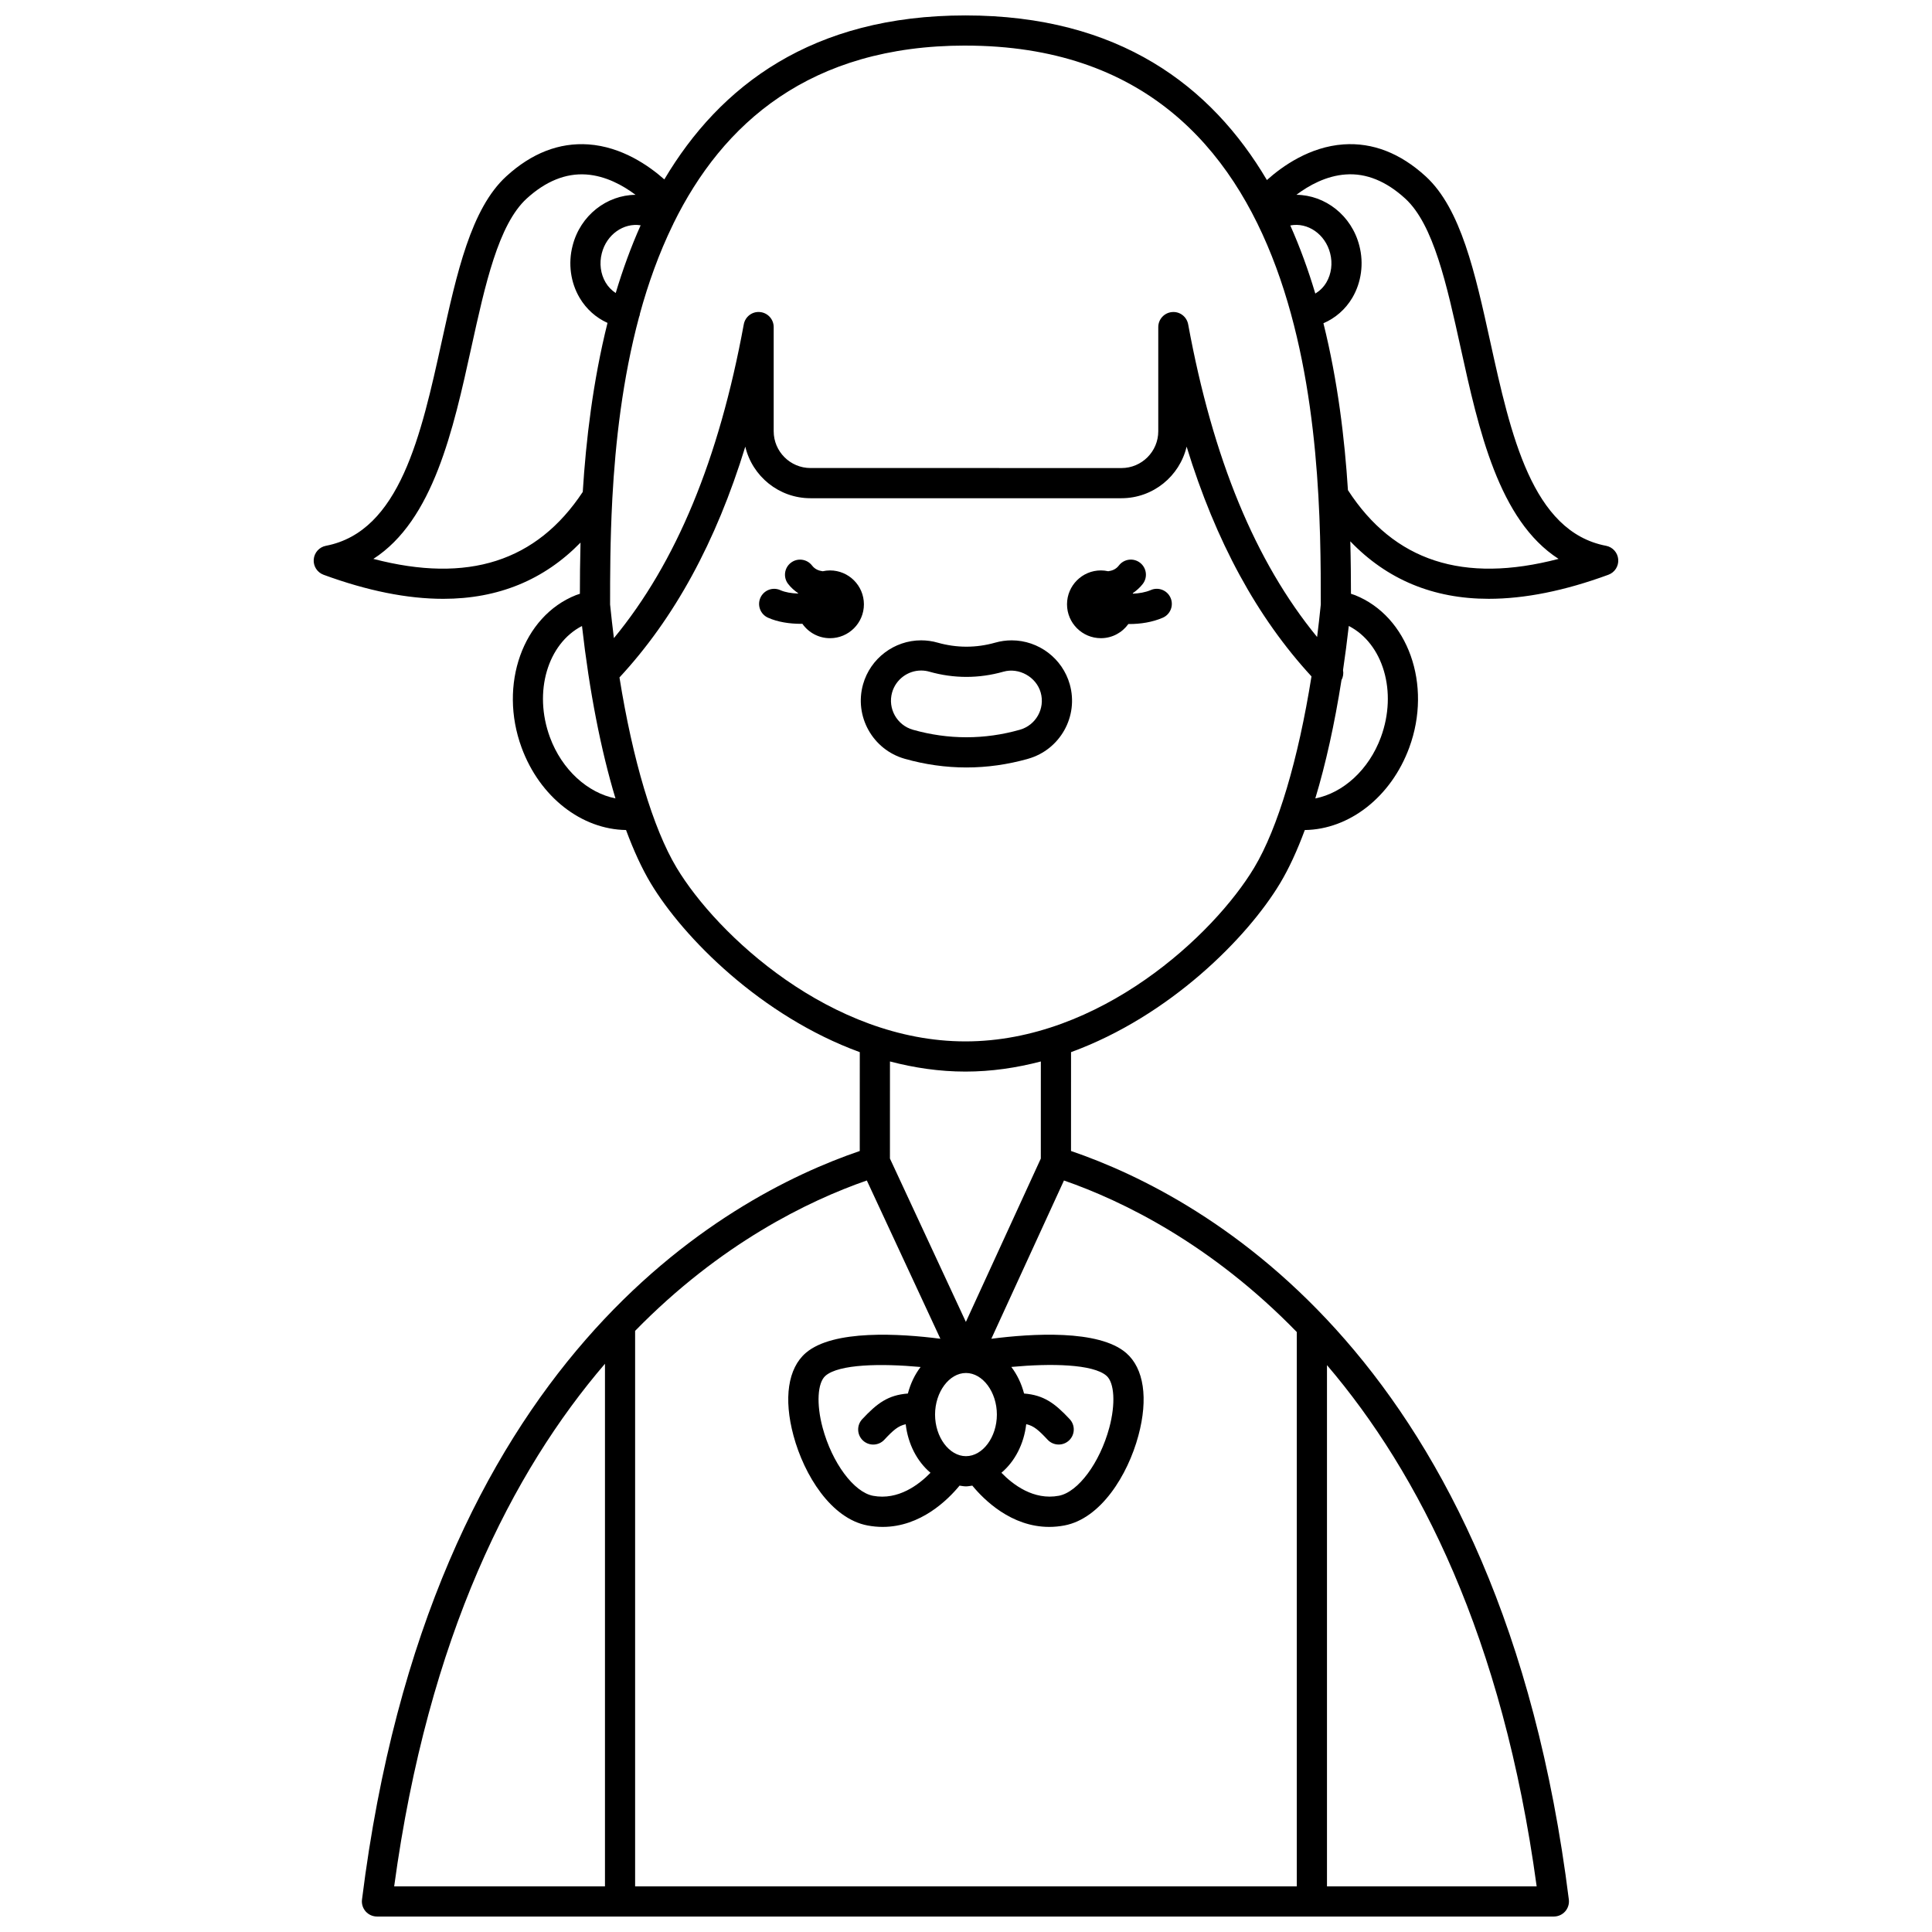 <?xml version="1.0" encoding="UTF-8"?>
<!-- Uploaded to: ICON Repo, www.svgrepo.com, Generator: ICON Repo Mixer Tools -->
<svg width="800px" height="800px" version="1.1" viewBox="144 144 512 512" xmlns="http://www.w3.org/2000/svg">
 <defs>
  <clipPath id="a">
   <path d="m227 148.09h346v503.81h-346z"/>
  </clipPath>
 </defs>
 <g clip-path="url(#a)">
  <path d="m569.61 288.64c-19.602-3.762-25.242-29.398-30.699-54.184-3.984-18.086-7.742-35.168-17.094-43.727-6.731-6.156-14.059-8.996-21.77-8.465-8.992 0.633-16.234 5.793-20.305 9.449-14.727-24.922-39.184-43.625-79.895-43.625-40.617 0-65.051 18.621-79.793 43.457-4.106-3.637-11.266-8.652-20.117-9.277-7.734-0.531-15.043 2.309-21.77 8.465-9.352 8.562-13.109 25.637-17.094 43.727-5.453 24.785-11.094 50.418-30.699 54.18-1.762 0.34-3.086 1.816-3.231 3.602-0.148 1.793 0.918 3.457 2.606 4.078 11.59 4.25 22.172 6.375 31.715 6.375 14.586 0 26.727-5.016 36.379-14.902-0.133 5.059-0.164 9.629-0.168 13.566-0.348 0.121-0.715 0.223-1.047 0.355-14.074 5.598-20.531 23.727-14.402 40.402 4.82 13.117 15.902 21.68 27.68 21.848 2.023 5.457 4.211 10.215 6.539 14.098 8.668 14.445 29.27 35.227 55.406 44.77l-0.008 26.195c-35.809 12.223-114 55.09-131.91 198.38-0.145 1.137 0.211 2.277 0.973 3.144 0.762 0.855 1.855 1.348 3 1.348h311.88c1.148 0 2.238-0.492 3-1.352 0.758-0.863 1.113-2.008 0.973-3.144-17.914-143.28-96.113-186.15-131.93-198.38l0.008-26.195c26.137-9.543 46.742-30.324 55.41-44.77 2.328-3.879 4.516-8.633 6.539-14.09 11.777-0.16 22.859-8.727 27.684-21.852 6.133-16.672-0.328-34.801-14.391-40.402-0.34-0.137-0.707-0.238-1.059-0.359-0.008-4.027-0.039-8.707-0.176-13.898 9.699 10.102 21.934 15.234 36.68 15.234 9.543 0 20.129-2.121 31.715-6.375 1.688-0.617 2.754-2.281 2.606-4.078-0.145-1.785-1.465-3.262-3.234-3.602zm-77.039-66.836c-1.832-6.141-4.019-12.199-6.629-18.059 4.613-0.891 9.277 2.312 10.562 7.379 0.691 2.66 0.328 5.477-1.008 7.738-0.734 1.242-1.746 2.219-2.926 2.941zm-92.723-65.719c94.02 0 94.176 107.4 94.176 148.12-0.289 2.914-0.621 5.777-0.977 8.609-16.398-20.023-27.617-47.227-34.168-82.852-0.375-2.035-2.223-3.465-4.293-3.258-2.059 0.188-3.633 1.914-3.633 3.984v27.598c0 5.379-4.375 9.754-9.754 9.754l-41.203-0.008h-41.207c-5.379 0-9.754-4.379-9.754-9.754v-27.598c0-2.07-1.574-3.793-3.633-3.984-2.055-0.203-3.922 1.227-4.293 3.258-6.582 35.805-17.887 63.105-34.418 83.156-0.367-2.926-0.711-5.894-1.012-8.918 0-7.391 0.012-16.977 0.578-27.719 0.027-0.148 0.008-0.293 0.02-0.441 0.805-14.766 2.691-31.672 7.09-48.051 0.059-0.195 0.164-0.367 0.195-0.574 0.008-0.055-0.016-0.105-0.008-0.16 2.219-8.117 5.07-16.086 8.715-23.59 0.012-0.016 0.027-0.023 0.039-0.039 0.066-0.105 0.074-0.223 0.133-0.332 13.035-26.586 36.207-47.207 77.406-47.207zm-95.355 62.773c-1.336-2.254-1.703-5.078-1.004-7.754 1.258-4.953 5.777-8.105 10.289-7.398-2.598 5.82-4.777 11.844-6.606 17.953-1.066-0.707-1.992-1.633-2.68-2.801zm-61.551 73.258c15.887-10.23 21.18-34.281 25.945-55.934 3.699-16.812 7.199-32.695 14.684-39.551 5.035-4.602 10.348-6.758 15.762-6.391 5.207 0.355 9.797 2.918 13.086 5.391-7.606 0.066-14.625 5.434-16.672 13.48-1.227 4.703-0.547 9.742 1.863 13.82 1.781 3.012 4.371 5.285 7.387 6.644-3.875 15.516-5.707 31.137-6.559 44.793-12.203 18.438-30.414 24.301-55.496 17.746zm46.789 47.246c-4.426-12.035-0.57-24.793 8.504-29.469 1.961 17.336 5.019 32.941 8.871 45.691-7.332-1.453-14.191-7.562-17.375-16.223zm14.594 166.05v138.49h-55.863c9.035-66.434 31.414-109.98 55.863-138.49zm191.34 138.49v-138.13c24.336 28.52 46.57 71.973 55.566 138.13zm-8-146.91v146.91h-175.35v-147.21c22.621-23.152 45.949-34.48 61.406-39.852l19.492 41.945c-10.645-1.367-28.426-2.5-35.68 3.762-4.719 4.082-5.906 12.066-3.25 21.906 2.84 10.547 10.004 22 19.609 23.812 1.391 0.262 2.734 0.383 4.031 0.383 10.055 0 17.281-7.184 20.371-10.941 0.562 0.07 1.113 0.199 1.691 0.199s1.129-0.133 1.691-0.199c3.09 3.754 10.312 10.941 20.371 10.941 1.297 0 2.644-0.121 4.031-0.383 9.605-1.812 16.77-13.262 19.609-23.812 2.652-9.844 1.469-17.828-3.25-21.906-7.262-6.273-25.078-5.129-35.723-3.758l19.246-41.945c15.527 5.394 38.988 16.809 61.699 40.156zm-87.672 32.91c-4.438 0-8.191-5.051-8.191-11.023 0-5.973 3.75-11.02 8.191-11.02s8.191 5.047 8.191 11.02c0 5.973-3.754 11.023-8.191 11.023zm-15.395-16.602c-5.231 0.406-8.133 2.551-12.098 6.801-1.508 1.617-1.418 4.144 0.191 5.652 0.773 0.719 1.75 1.074 2.731 1.074 1.066 0 2.137-0.426 2.922-1.266 2.379-2.551 3.684-3.691 5.68-4.121 0.613 5.289 3.035 9.883 6.566 12.863-3.07 3.156-8.547 7.344-15.211 6.102-5.113-0.969-10.859-8.719-13.371-18.039-1.688-6.266-1.375-11.93 0.758-13.773 3.578-3.094 14.707-3.293 25.203-2.324-1.531 2.004-2.676 4.391-3.371 7.031zm31.363 8.121c1.996 0.434 3.297 1.582 5.68 4.133 0.789 0.844 1.855 1.266 2.922 1.266 0.98 0 1.961-0.355 2.731-1.074 1.613-1.508 1.699-4.039 0.191-5.652-3.965-4.246-6.883-6.379-12.094-6.793-0.695-2.644-1.844-5.031-3.379-7.047 10.492-0.977 21.625-0.773 25.207 2.328 2.137 1.844 2.445 7.508 0.758 13.773-2.508 9.316-8.258 17.07-13.371 18.039-6.684 1.254-12.156-2.938-15.219-6.094 3.535-2.977 5.961-7.578 6.574-12.879zm3.867-70.387-19.859 43.289-20.125-43.297 0.008-25.727c6.426 1.684 13.105 2.684 19.992 2.684 6.887 0 13.566-0.996 19.992-2.68zm-19.984-31.051c-35.637 0-65.859-28.242-76.543-46.043-6.262-10.441-11.641-28.586-15.133-50.406 14.516-15.66 25.559-35.82 33.344-61.164 1.848 7.824 8.891 13.668 17.273 13.668h82.406c8.387 0 15.426-5.84 17.277-13.668 7.742 25.203 18.703 45.262 33.09 60.887-3.496 21.949-8.887 40.199-15.18 50.684-10.676 17.805-40.898 46.043-76.535 46.043zm110.11-80.625c-3.191 8.672-10.031 14.797-17.383 16.234 2.762-9.137 5.113-19.742 6.945-31.398 0.445-0.812 0.566-1.707 0.402-2.598 0.562-3.801 1.07-7.711 1.527-11.707 9.078 4.664 12.938 17.426 8.508 29.469zm-8.734-65.465c-0.859-13.52-2.684-28.918-6.496-44.227 3.156-1.359 5.832-3.664 7.652-6.742 2.41-4.082 3.086-9.117 1.867-13.797-2.051-8.051-9.07-13.434-16.684-13.5 3.289-2.473 7.883-5.035 13.086-5.391 5.41-0.391 10.727 1.781 15.762 6.391 7.484 6.852 10.984 22.734 14.684 39.551 4.766 21.652 10.062 45.707 25.945 55.934-25.289 6.609-43.617 0.598-55.816-18.219z"/>
 </g>
 <path d="m412.1 313.7c-1.477 0-2.938 0.203-4.348 0.605-5.078 1.434-10.207 1.43-15.25 0.008-1.418-0.41-2.898-0.617-4.391-0.617-7.121 0-13.449 4.785-15.387 11.641-2.398 8.48 2.547 17.336 11.027 19.746 5.391 1.531 10.895 2.305 16.359 2.305 5.461 0 10.965-0.773 16.355-2.305 8.484-2.406 13.43-11.25 11.035-19.719-1.93-6.871-8.266-11.664-15.402-11.664zm2.18 23.688c-9.359 2.66-18.992 2.656-28.348 0-4.242-1.203-6.715-5.629-5.516-9.875 0.969-3.422 4.129-5.816 7.688-5.816 0.742 0 1.477 0.102 2.195 0.309 6.496 1.84 13.121 1.836 19.629-0.004 4.098-1.164 8.703 1.387 9.867 5.535 1.207 4.227-1.273 8.648-5.516 9.852z"/>
 <path d="m448.98 300.37c-1.473 0.625-3.129 0.887-4.742 0.961-0.012-0.039-0.023-0.082-0.039-0.129 0.98-0.684 1.891-1.469 2.656-2.465 1.344-1.75 1.016-4.262-0.734-5.606-1.75-1.348-4.258-1.02-5.606 0.734-0.758 0.992-1.758 1.375-2.828 1.52-0.625-0.137-1.273-0.219-1.934-0.219-4.957 0-8.98 4.023-8.98 8.98s4.023 8.98 8.98 8.98c3.008 0 5.652-1.492 7.281-3.762 0.082 0 0.164 0.012 0.25 0.012 2.941 0 6.059-0.469 8.84-1.664 2.031-0.867 2.973-3.219 2.102-5.25-0.867-2.027-3.223-2.977-5.246-2.094z"/>
 <path d="m363.96 295.17c-0.668 0-1.312 0.082-1.934 0.219-1.066-0.145-2.066-0.531-2.828-1.52-1.348-1.75-3.863-2.078-5.606-0.734-1.75 1.344-2.082 3.856-0.734 5.606 0.766 0.996 1.676 1.781 2.66 2.461-0.012 0.031-0.02 0.062-0.027 0.098-1.695-0.059-3.387-0.32-4.695-0.902-2.016-0.91-4.383 0.004-5.281 2.019-0.898 2.019 0.004 4.383 2.019 5.281 2.59 1.16 5.723 1.625 8.742 1.625 0.121 0 0.234-0.016 0.355-0.02 1.625 2.312 4.297 3.828 7.336 3.828 4.957 0 8.98-4.023 8.98-8.98-0.008-4.965-4.031-8.98-8.988-8.98z"/>
</svg>